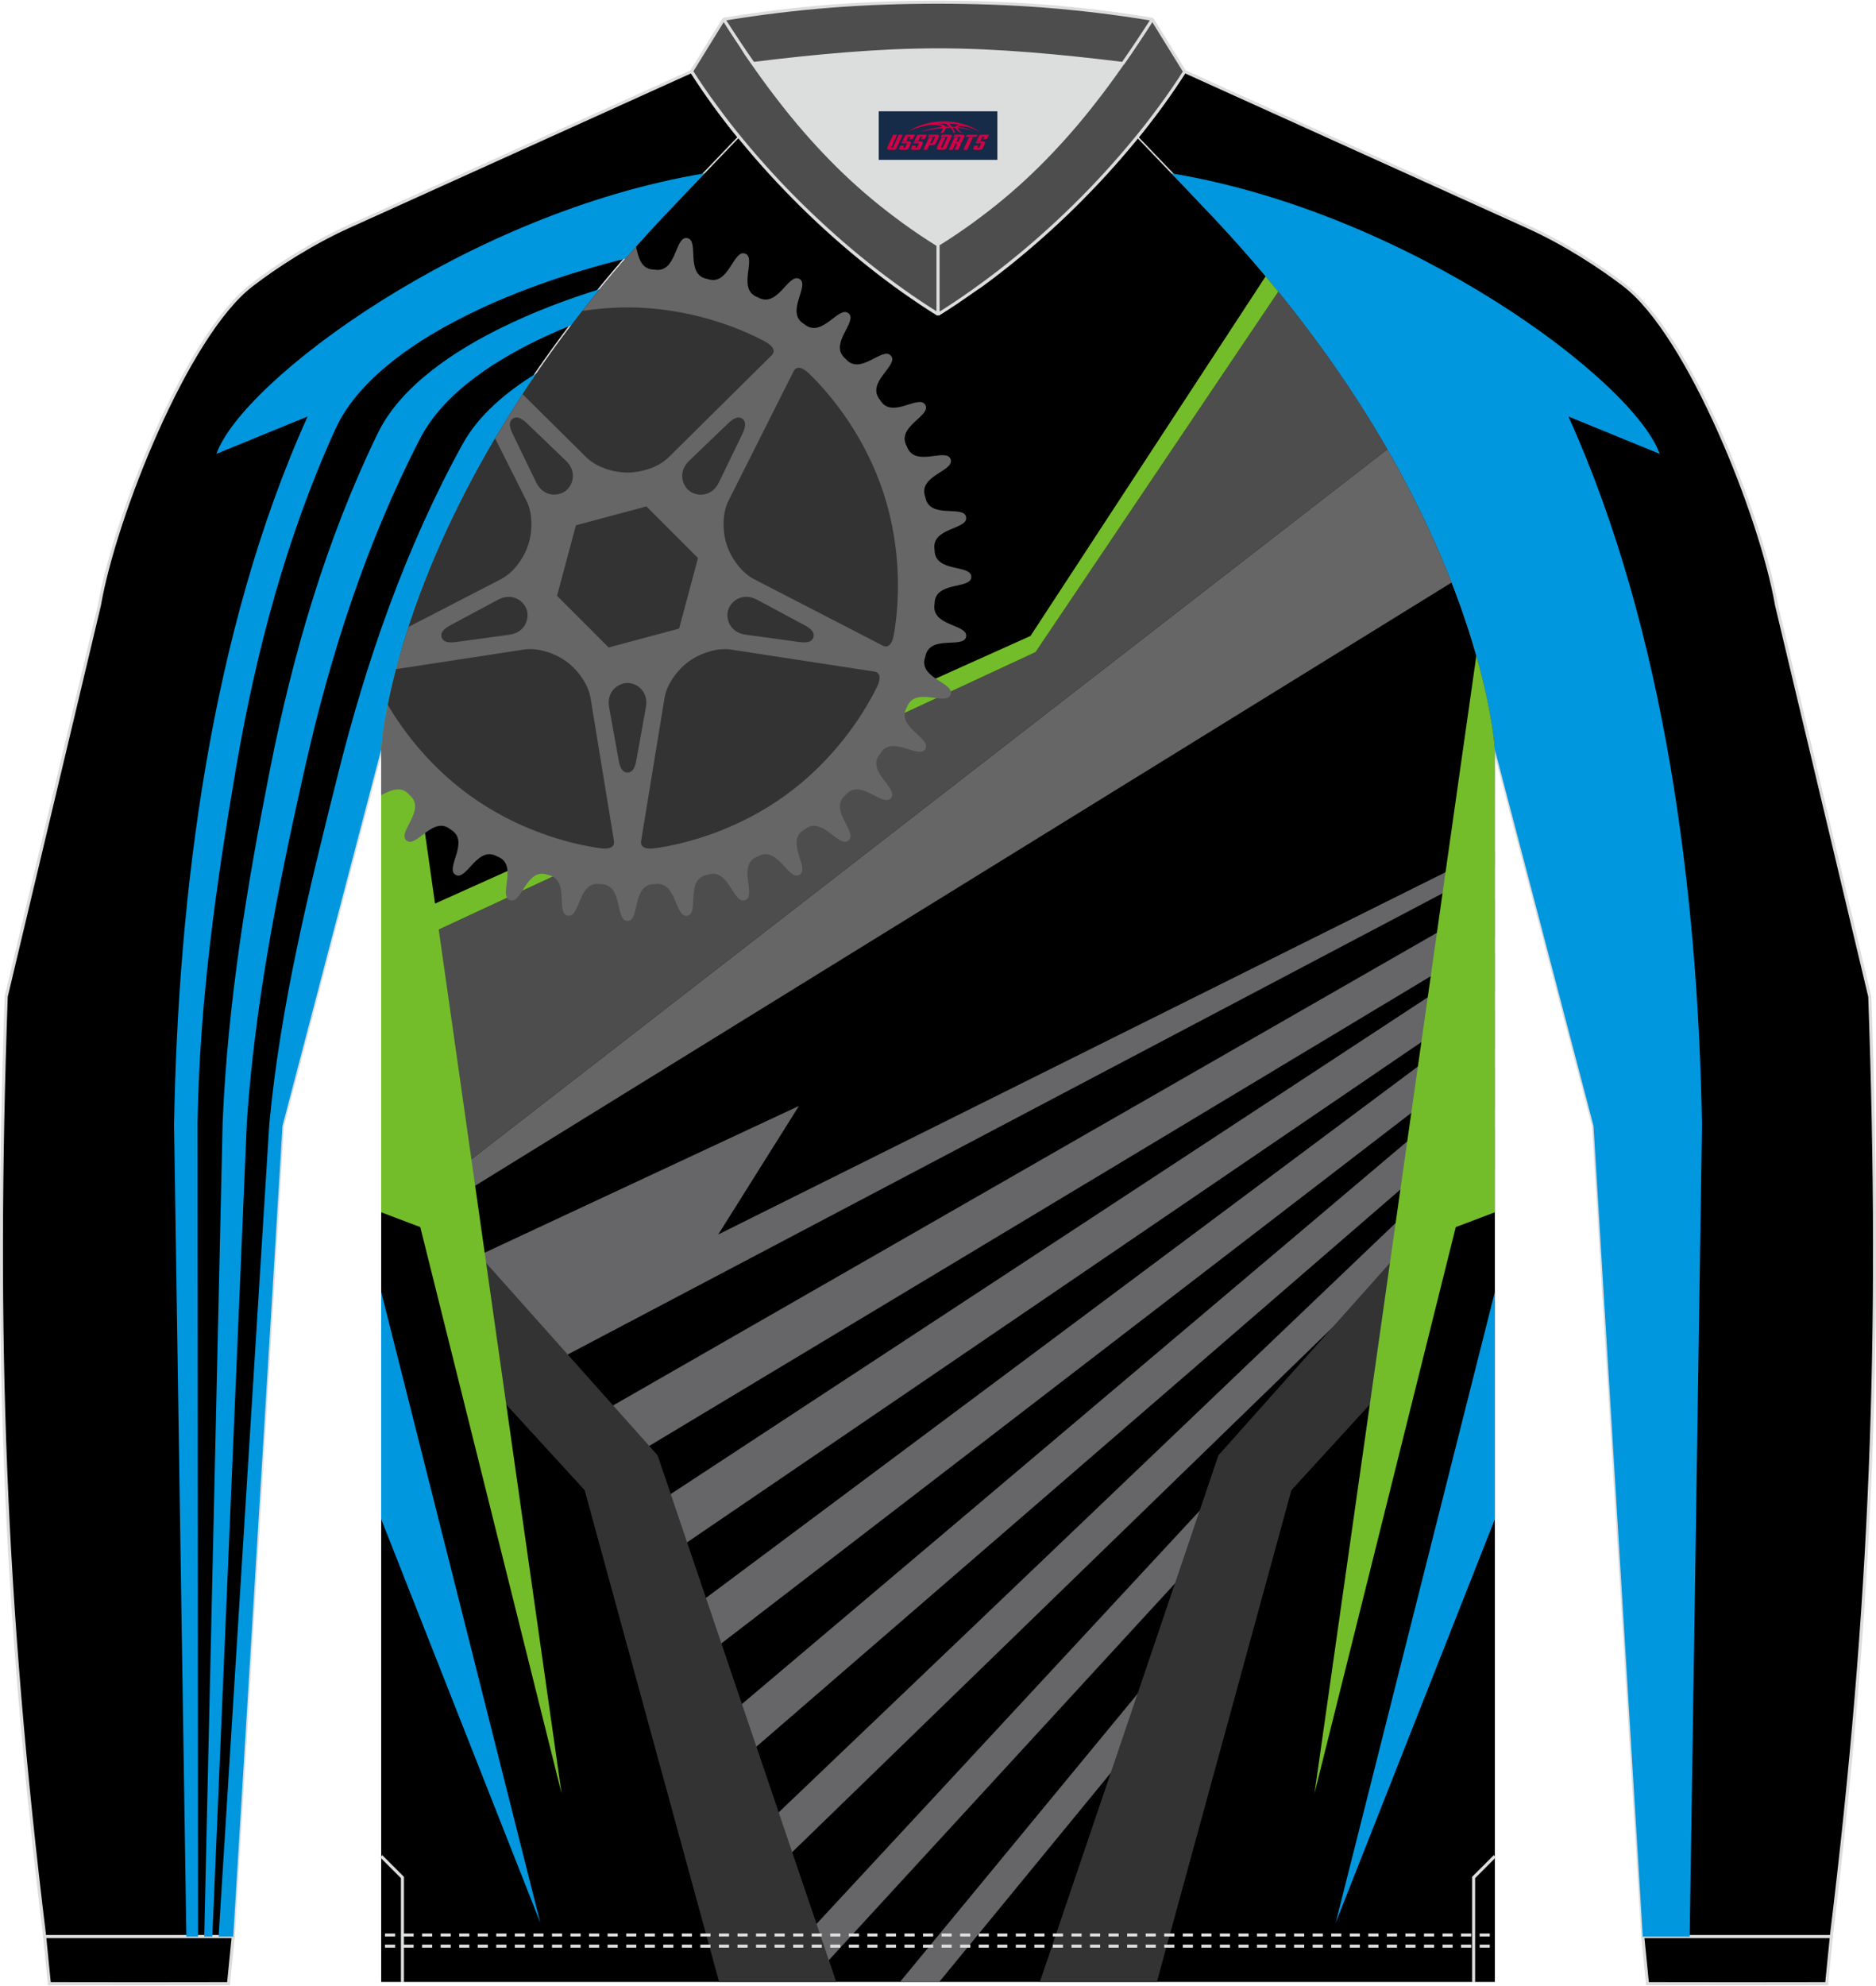 <?xml version="1.0" encoding="utf-8"?>
<!-- Generator: Adobe Illustrator 22.0.0, SVG Export Plug-In . SVG Version: 6.00 Build 0)  -->
<svg xmlns="http://www.w3.org/2000/svg" xmlns:xlink="http://www.w3.org/1999/xlink" version="1.1" id="图层_1" x="0px" y="0px" width="379.5px" height="401.5px" viewBox="0 0 379.5 401.5" enable-background="new 0 0 379.5 401.5" xml:space="preserve">
<g>
	<path fill="#000001" stroke="#DCDDDD" stroke-width="0.617" stroke-miterlimit="22.926" d="M229.95,27.77   c7.01,7.27,13.64,14.23,15.79,16.52c54.03,57.62,56.66,107.31,56.66,107.31l19.95,76.01l9.97,163.93h38.14   c8.23-67.36,10.21-121.42,7.78-190.06l-18.85-79.1c-3.08-17.85-17.7-54.67-30.79-64.71c-4.92-3.78-12.03-8.42-19.65-11.86   l-69.33-31.36C236.76,18.94,233.51,23.41,229.95,27.77z"/>
	<path fill="#000001" stroke="#DCDDDD" stroke-width="0.617" stroke-miterlimit="22.926" d="M149.55,27.77   c-7.01,7.27-13.64,14.23-15.79,16.52c-54.02,57.62-56.65,107.3-56.65,107.3L57.16,227.6l-9.97,163.93H9.04   C0.8,324.17-1.17,270.11,1.26,201.47l18.85-79.1c3.08-17.85,17.7-54.67,30.79-64.71c4.92-3.78,12.03-8.42,19.65-11.86l69.34-31.34   C142.75,18.94,146,23.41,149.55,27.77z"/>
	<path stroke="#DCDDDD" stroke-width="0.617" stroke-miterlimit="22.926" d="M47.18,391.53l-0.95,9.51   c-12.08,0.03-24.17,0.03-36.25,0l-0.94-9.51C21.75,391.53,34.47,391.53,47.18,391.53z"/>
	<path stroke="#DCDDDD" stroke-width="0.617" stroke-miterlimit="22.926" d="M332.32,391.53l0.95,9.51   c12.08,0.03,24.17,0.03,36.25,0l0.95-9.51C357.75,391.53,345.04,391.53,332.32,391.53z"/>
	<path fill="#0097DF" d="M43.78,91.75c5.26-14.81,50.72-48.77,98.8-56.71c-4.09,4.27-7.41,7.76-8.81,9.25   c-2.51,2.68-4.91,5.34-7.21,7.98l0,0c-11.78,2.94-23.55,6.96-34.18,12.51c-9.25,4.82-20.09,12.21-24.54,21.98   c-9.85,21.62-16.06,44.99-20.07,68.36c-4.1,23.88-7.39,47.44-7.81,71.65l0.09,164.77H37.7l-2.49-164.1   c0.81-46.67,7.34-99.64,27.01-143.23L43.78,91.75L43.78,91.75z M121.36,58.44L121.36,58.44c-6.84,2.12-13.53,4.67-19.84,7.77   c-9.36,4.59-20.39,11.7-25.09,21.36c-10.39,21.36-17.18,44.56-21.78,67.82c-4.7,23.77-8.58,47.23-9.61,71.43l-3.73,164.71h1.64   l6.98-164.65c1.64-24.16,6.3-47.39,11.6-71.03c5.18-23.14,12.56-46.16,23.49-67.26c4.94-9.54,16.14-16.37,25.62-20.72   c1.64-0.75,3.3-1.47,4.99-2.15h0.01C117.44,63.31,119.36,60.89,121.36,58.44L121.36,58.44z M108.59,75.43L108.59,75.43   c-6.14,3.74-11.8,8.51-15.04,14.4c-11.45,20.81-19.41,43.65-25.17,66.65c-5.89,23.5-11.66,46.74-13.91,70.85l-10.25,164.2h2.96   l9.97-163.93l19.95-76.01C77.11,151.59,78.86,118.71,108.59,75.43z"/>
	<path fill="#0097DF" d="M335.73,91.75c-5.26-14.81-50.72-48.77-98.8-56.71c4.09,4.27,7.41,7.76,8.81,9.25   c54.03,57.62,56.66,107.31,56.66,107.31l19.95,76.01l9.97,163.93h9.49l2.49-164.1c-0.81-46.67-7.34-99.64-27.01-143.23   L335.73,91.75z"/>
	<path d="M302.4,400.69v-249.1c0,0-2.63-49.69-56.66-107.31c-2.14-2.29-8.78-9.25-15.79-16.52c-11.34,13.92-25.73,26.78-40.2,35.79   c-14.47-9.01-28.86-21.86-40.2-35.79c-7.01,7.27-13.64,14.23-15.79,16.52c-54.02,57.63-56.65,107.31-56.65,107.31v249.1h112.64   L302.4,400.69L302.4,400.69z"/>
	<path fill="#666668" d="M108.06,277.42l194.34-102.4v-2.85l-0.95-0.33l-156.16,77.74l16.33-25.99l-65.66,30.64l12.38,13.75   l-6.2,3.08L108.06,277.42L108.06,277.42z M190,400.69l58.08-70.75l-1.4-7.58l-64.62,78.33h7.69L190,400.69L190,400.69z    M163.62,400.69h-9.33l130.33-140.46c1.95,0.72-3,9.27-1.05,9.99l-112.16,122L163.62,400.69L163.62,400.69z M154.12,380.41   c-2.09-1.55,2.84-9.92,0.75-11.47L302.4,228.09v8.41L161.14,373.59C158.8,375.86,156.46,378.14,154.12,380.41L154.12,380.41z    M150.89,354.96c-2.19-1.86-4.38-3.73-6.56-5.59l158.07-133.6v8.19L150.89,354.96L150.89,354.96z M140.63,336.32   c-2.28-2.18-4.57-4.36-6.85-6.53L302.4,204v8L140.63,336.32L140.63,336.32z M130.37,317.69c-2.38-2.49-4.76-4.98-7.14-7.47   l179.17-117.5v7.84L130.37,317.69L130.37,317.69z M120.12,299.06c-2.48-2.81-4.96-5.61-7.43-8.42L302.4,181.86v7.71L120.12,299.06z   "/>
	<path fill="#666667" d="M93.29,241.47l200.36-123.7c-3.11-7.97-7.32-17.06-13.01-26.94L91.97,237L93.29,241.47z"/>
	<path fill="#4D4D4D" d="M83.72,190.27l125.77-58.43l49.1-72.87c9.11,11.19,16.33,21.92,22.06,31.86L91.97,237L83.72,190.27z"/>
	<path fill="#74BD2A" d="M83.72,190.27l125.77-58.43l49.1-72.87c-0.84-1.03-1.69-2.06-2.56-3.1l-47.57,72.7L82.17,185.3   L83.72,190.27z"/>
	<polygon fill="#333334" points="283.98,252.18 246.47,294.23 210.35,400.69 234.03,400.69 261.24,301.27 278.89,281.99  "/>
	<polygon fill="#0097DF" points="302.4,307.12 270.19,388.76 302.4,261.17  "/>
	<path fill="#74BD2A" d="M302.4,245.09l-7.91,2.99l-28.58,114.5l32.74-230.01c3.38,11.93,3.76,19.02,3.76,19.02v93.5L302.4,245.09   L302.4,245.09z"/>
	<polygon fill="#333334" points="95.52,252.18 133.03,294.23 169.16,400.69 145.47,400.69 118.27,301.27 100.61,281.99  "/>
	<polygon fill="#0097DF" points="77.11,307.12 109.31,388.76 77.11,261.17  "/>
	<path fill="#74BD2A" d="M77.11,245.09l7.91,2.99l28.58,114.5L80.87,132.57c-3.38,11.93-3.76,19.02-3.76,19.02V245.09z"/>
	<path fill="#666666" d="M128.67,49.87c0.47,2.11,0.98,4.64,3.71,4.64c4.59,0.81,4.09-6.83,6.64-6.38c2.55,0.45-0.53,7.45,4.06,8.26   c4.38,1.59,5.21-6.01,7.65-5.12c2.44,0.89-1.81,7.25,2.57,8.84c4.04,2.33,6.18-5.02,8.42-3.72c2.25,1.3-3.05,6.82,0.99,9.15l0,0   c3.57,3,6.95-3.87,8.94-2.2s-4.18,6.19-0.61,9.19l0,0c3,3.57,7.52-2.6,9.19-0.61s-5.2,5.37-2.2,8.94l0,0   c2.33,4.04,7.86-1.25,9.15,0.99c1.3,2.25-6.05,4.39-3.72,8.42l0,0c1.59,4.38,7.96,0.13,8.84,2.57c0.89,2.44-6.72,3.27-5.12,7.65   l0,0c0.81,4.59,7.81,1.51,8.26,4.06s-7.18,2.05-6.38,6.64l0,0c0,4.66,7.43,2.84,7.43,5.44c0,2.59-7.43,0.77-7.43,5.44l0,0   c-0.81,4.59,6.83,4.09,6.38,6.64c-0.45,2.55-7.45-0.53-8.26,4.06c-1.59,4.38,6.01,5.21,5.12,7.65c-0.89,2.44-7.25-1.81-8.84,2.57   c-2.33,4.04,5.02,6.18,3.72,8.42c-1.3,2.25-6.82-3.05-9.15,0.99c-3,3.57,3.87,6.95,2.2,8.94s-6.19-4.18-9.19-0.61   c-3.57,3,2.6,7.52,0.61,9.19s-5.37-5.2-8.94-2.2c-4.04,2.33,1.25,7.86-0.99,9.15c-2.25,1.3-4.39-6.05-8.42-3.72   c-4.38,1.59-0.13,7.96-2.57,8.84c-2.44,0.89-3.27-6.72-7.65-5.12c-4.59,0.81-1.51,7.81-4.06,8.26s-2.05-7.18-6.64-6.38   c-4.66,0-2.84,7.43-5.44,7.43c-2.59,0-0.77-7.43-5.44-7.43c-4.59-0.81-4.09,6.83-6.64,6.38s0.53-7.45-4.06-8.26   c-4.38-1.59-5.21,6.01-7.65,5.12s1.81-7.25-2.57-8.84c-4.04-2.33-6.18,5.02-8.42,3.72c-2.25-1.3,3.05-6.82-0.99-9.15   c-3.57-3-6.95,3.87-8.94,2.2s4.18-6.19,0.61-9.19c-1.69-2.01-3.86-0.93-5.73,0.04v-9.19C77.11,151.59,79.57,105.08,128.67,49.87z"/>
	<g>
		<path fill="#333333" d="M126.94,62.15c11.72,0,21.78,3.68,27.79,6.88c1.68,0.9,2.24,1.94,1.36,2.81l-20.84,20.62    c-2.08,2.06-5.61,3.08-8.32,3.08c-2.7,0-6.23-1.02-8.32-3.08l-12.9-12.77c3.57-5.44,7.57-11.06,12.08-16.82    C120.69,62.42,123.75,62.15,126.94,62.15z"/>
		<path fill="#333333" d="M100.16,88.63l6.35,12.63c1.32,2.62,1.2,6.29,0.36,8.86c-0.83,2.57-2.9,5.61-5.5,6.96l-18.73,9.66    C86.03,116.39,91.46,103.33,100.16,88.63z"/>
		<path fill="#333333" d="M94.91,160.73c-7.72-5.61-13.11-12.53-16.46-18.22c0.42-2.09,0.97-4.51,1.68-7.23l25.87-3.96    c2.9-0.44,6.35,0.81,8.54,2.39c2.19,1.59,4.44,4.49,4.92,7.38l4.74,28.93c0.2,1.22-0.86,1.73-2.75,1.47    C114.69,170.56,104.39,167.62,94.91,160.73z"/>
		<path fill="#333333" d="M178.77,99.8c3.62,11.15,3.23,21.85,2.04,28.56c-0.33,1.88-1.15,2.73-2.25,2.16l-26.06-13.45    c-2.6-1.34-4.67-4.39-5.5-6.96s-0.96-6.24,0.36-8.86l13.18-26.19c0.56-1.1,1.72-0.89,3.09,0.43    C168.54,80.23,175.15,88.65,178.77,99.8z"/>
		<path fill="#333333" d="M158.97,160.73c-9.48,6.89-19.78,9.83-26.53,10.77c-1.89,0.26-2.95-0.25-2.75-1.47l4.74-28.93    c0.47-2.89,2.73-5.79,4.92-7.38c2.18-1.59,5.64-2.84,8.54-2.39l28.98,4.44c1.22,0.19,1.38,1.36,0.55,3.07    C174.43,144.96,168.46,153.84,158.97,160.73z"/>
	</g>
	<polygon fill="#333333" points="130.76,102.38 135.98,107.6 141.2,112.82 139.29,119.95 137.38,127.08 130.25,128.99 123.12,130.9    117.9,125.68 112.68,120.46 114.59,113.33 116.5,106.2 123.63,104.29  "/>
	<path fill="#333333" d="M126.94,156.18c0.88,0,1.47-0.7,1.78-2.43l1.94-10.77c0.57-3.19-1.83-4.9-3.72-4.9   c-1.89,0-4.29,1.71-3.72,4.9l1.94,10.77C125.47,155.47,126.06,156.18,126.94,156.18z"/>
	<path fill="#333333" d="M164.54,128.86c0.27-0.83-0.21-1.62-1.76-2.45l-9.65-5.17c-2.85-1.53-5.22,0.22-5.81,2.02   c-0.58,1.8,0.3,4.61,3.51,5.05l10.84,1.49C163.41,130.04,164.27,129.69,164.54,128.86z"/>
	<path fill="#333333" d="M150.18,84.66c-0.71-0.51-1.6-0.3-2.87,0.92l-7.9,7.58c-2.34,2.24-1.4,5.04,0.13,6.15s4.48,1.14,5.89-1.78   l4.77-9.85C150.95,86.09,150.88,85.17,150.18,84.66z"/>
	<path fill="#333333" d="M103.7,84.66c-0.71,0.51-0.78,1.43-0.01,3.01l4.77,9.85c1.41,2.91,4.36,2.89,5.89,1.78s2.47-3.91,0.13-6.15   l-7.9-7.58C105.31,84.36,104.41,84.15,103.7,84.66z"/>
	<path fill="#333333" d="M89.34,128.86c0.27,0.83,1.12,1.18,2.86,0.95l10.84-1.49c3.21-0.44,4.09-3.25,3.51-5.05   c-0.58-1.8-2.95-3.55-5.81-2.02l-9.65,5.17C89.55,127.24,89.07,128.03,89.34,128.86z"/>
	<g>
		<g>
			<path fill="#DCDDDD" d="M79.93,393.14v0.62h-2.05v-0.62H79.93L79.93,393.14z M83.68,393.14v0.62h-2.05v-0.62H83.68L83.68,393.14z      M87.43,393.14v0.62h-2.05v-0.62H87.43L87.43,393.14z M91.18,393.14v0.62h-2.04v-0.62H91.18L91.18,393.14z M94.94,393.14v0.62     h-2.05v-0.62H94.94L94.94,393.14z M98.69,393.14v0.62h-2.05v-0.62H98.69L98.69,393.14z M102.44,393.14v0.62h-2.05v-0.62H102.44     L102.44,393.14z M106.2,393.14v0.62h-0.35h-1.7v-0.62h1.7H106.2L106.2,393.14z M109.95,393.14v0.62h-2.05v-0.62H109.95     L109.95,393.14z M113.7,393.14v0.62h-0.86h-1.18v-0.62h1.18H113.7L113.7,393.14z M117.46,393.14v0.62h-2.05v-0.62H117.46     L117.46,393.14z M121.21,393.14v0.62h-1.38h-0.67v-0.62h0.67H121.21L121.21,393.14z M124.96,393.14v0.62h-2.05v-0.62H124.96     L124.96,393.14z M128.72,393.14v0.62h-1.89h-0.15v-0.62h0.15H128.72L128.72,393.14z M132.47,393.14v0.62h-2.05v-0.62H132.47     L132.47,393.14z M136.22,393.14v0.62h-2.05v-0.62H136.22L136.22,393.14z M139.98,393.14v0.62h-2.05v-0.62H139.98L139.98,393.14z      M143.73,393.14v0.62h-2.05v-0.62H143.73L143.73,393.14z M147.48,393.14v0.62h-2.05v-0.62H147.48L147.48,393.14z M151.24,393.14     v0.62h-2.05v-0.62H151.24L151.24,393.14z M154.99,393.14v0.62h-0.2h-1.85v-0.62h1.85H154.99L154.99,393.14z M158.74,393.14v0.62     h-2.05v-0.62H158.74L158.74,393.14z M162.5,393.14v0.62h-0.71h-1.34v-0.62h1.34H162.5L162.5,393.14z M166.25,393.14v0.62h-2.05     v-0.62H166.25L166.25,393.14z M170,393.14v0.62h-1.23h-0.82v-0.62h0.82H170L170,393.14z M173.76,393.14v0.62h-2.05v-0.62H173.76     L173.76,393.14z M177.51,393.14v0.62h-1.74h-0.31v-0.62h0.31H177.51L177.51,393.14z M181.26,393.14v0.62h-2.05v-0.62H181.26     L181.26,393.14z M185.02,393.14v0.62h-2.05v-0.62H185.02L185.02,393.14z M188.77,393.14v0.62h-2.05v-0.62H188.77L188.77,393.14z      M192.52,393.14v0.62h-2.05v-0.62H192.52L192.52,393.14z M196.28,393.14v0.62h-2.05v-0.62H196.28L196.28,393.14z M200.03,393.14     v0.62h-2.05v-0.62H200.03L200.03,393.14z M203.78,393.14v0.62h-0.04h-2v-0.62h2H203.78L203.78,393.14z M207.54,393.14v0.62h-2.05     v-0.62H207.54L207.54,393.14z M211.29,393.14v0.62h-0.56h-1.49v-0.62h1.49H211.29L211.29,393.14z M215.04,393.14v0.62h-2.05     v-0.62H215.04L215.04,393.14z M218.8,393.14v0.62h-1.07h-0.97v-0.62h0.97H218.8L218.8,393.14z M222.55,393.14v0.62h-2.05v-0.62     H222.55L222.55,393.14z M226.3,393.14v0.62h-1.59h-0.46v-0.62h0.46H226.3L226.3,393.14z M230.06,393.14v0.62h-2.05v-0.62H230.06     L230.06,393.14z M233.81,393.14v0.62h-2.05v-0.62H233.81L233.81,393.14z M237.56,393.14v0.62h-2.05v-0.62H237.56L237.56,393.14z      M241.32,393.14v0.62h-2.05v-0.62H241.32L241.32,393.14z M245.07,393.14v0.62h-2.05v-0.62H245.07L245.07,393.14z M248.82,393.14     v0.62h-2.05v-0.62H248.82L248.82,393.14z M252.58,393.14v0.62h-2.05v-0.62H252.58L252.58,393.14z M256.33,393.14v0.62h-2.05     v-0.62H256.33L256.33,393.14z M260.08,393.14v0.62h-0.41h-1.64v-0.62h1.64H260.08L260.08,393.14z M263.83,393.14v0.62h-2.05     v-0.62H263.83L263.83,393.14z M267.59,393.14v0.62h-0.92h-1.13v-0.62h1.13H267.59L267.59,393.14z M271.34,393.14v0.62h-2.05     v-0.62H271.34L271.34,393.14z M275.09,393.14v0.62h-1.43h-0.61v-0.62h0.61H275.09L275.09,393.14z M278.85,393.14v0.62h-2.05     v-0.62H278.85L278.85,393.14z M282.6,393.14v0.62h-1.95h-0.1v-0.62h0.1H282.6L282.6,393.14z M286.35,393.14v0.62h-2.05v-0.62     H286.35L286.35,393.14z M290.11,393.14v0.62h-2.05v-0.62H290.11L290.11,393.14z M293.86,393.14v0.62h-2.05v-0.62H293.86     L293.86,393.14z M297.61,393.14v0.62h-2.05v-0.62H297.61L297.61,393.14z M301.37,393.14v0.62h-2.05v-0.62H301.37z"/>
		</g>
		<g>
			<path fill="#DCDDDD" d="M79.93,390.89v0.62h-2.05v-0.62H79.93L79.93,390.89z M83.68,390.89v0.62h-2.05v-0.62H83.68L83.68,390.89z      M87.43,390.89v0.62h-2.05v-0.62H87.43L87.43,390.89z M91.18,390.89v0.62h-2.04v-0.62H91.18L91.18,390.89z M94.94,390.89v0.62     h-2.05v-0.62H94.94L94.94,390.89z M98.69,390.89v0.62h-2.05v-0.62H98.69L98.69,390.89z M102.44,390.89v0.62h-2.05v-0.62H102.44     L102.44,390.89z M106.2,390.89v0.62h-0.35h-1.7v-0.62h1.7H106.2L106.2,390.89z M109.95,390.89v0.62h-2.05v-0.62H109.95     L109.95,390.89z M113.7,390.89v0.62h-0.86h-1.18v-0.62h1.18H113.7L113.7,390.89z M117.46,390.89v0.62h-2.05v-0.62H117.46     L117.46,390.89z M121.21,390.89v0.62h-1.38h-0.67v-0.62h0.67H121.21L121.21,390.89z M124.96,390.89v0.62h-2.05v-0.62H124.96     L124.96,390.89z M128.72,390.89v0.62h-1.89h-0.15v-0.62h0.15H128.72L128.72,390.89z M132.47,390.89v0.62h-2.05v-0.62H132.47     L132.47,390.89z M136.22,390.89v0.62h-2.05v-0.62H136.22L136.22,390.89z M139.98,390.89v0.62h-2.05v-0.62H139.98L139.98,390.89z      M143.73,390.89v0.62h-2.05v-0.62H143.73L143.73,390.89z M147.48,390.89v0.62h-2.05v-0.62H147.48L147.48,390.89z M151.24,390.89     v0.62h-2.05v-0.62H151.24L151.24,390.89z M154.99,390.89v0.62h-0.2h-1.85v-0.62h1.85H154.99L154.99,390.89z M158.74,390.89v0.62     h-2.05v-0.62H158.74L158.74,390.89z M162.5,390.89v0.62h-0.71h-1.34v-0.62h1.34H162.5L162.5,390.89z M166.25,390.89v0.62h-2.05     v-0.62H166.25L166.25,390.89z M170,390.89v0.62h-1.23h-0.82v-0.62h0.82H170L170,390.89z M173.76,390.89v0.62h-2.05v-0.62H173.76     L173.76,390.89z M177.51,390.89v0.62h-1.74h-0.31v-0.62h0.31H177.51L177.51,390.89z M181.26,390.89v0.62h-2.05v-0.62H181.26     L181.26,390.89z M185.02,390.89v0.62h-2.05v-0.62H185.02L185.02,390.89z M188.77,390.89v0.62h-2.05v-0.62H188.77L188.77,390.89z      M192.52,390.89v0.62h-2.05v-0.62H192.52L192.52,390.89z M196.28,390.89v0.62h-2.05v-0.62H196.28L196.28,390.89z M200.03,390.89     v0.62h-2.05v-0.62H200.03L200.03,390.89z M203.78,390.89v0.62h-0.04h-2v-0.62h2H203.78L203.78,390.89z M207.54,390.89v0.62h-2.05     v-0.62H207.54L207.54,390.89z M211.29,390.89v0.62h-0.56h-1.49v-0.62h1.49H211.29L211.29,390.89z M215.04,390.89v0.62h-2.05     v-0.62H215.04L215.04,390.89z M218.8,390.89v0.62h-1.07h-0.97v-0.62h0.97H218.8L218.8,390.89z M222.55,390.89v0.62h-2.05v-0.62     H222.55L222.55,390.89z M226.3,390.89v0.62h-1.59h-0.46v-0.62h0.46H226.3L226.3,390.89z M230.06,390.89v0.62h-2.05v-0.62H230.06     L230.06,390.89z M233.81,390.89v0.62h-2.05v-0.62H233.81L233.81,390.89z M237.56,390.89v0.62h-2.05v-0.62H237.56L237.56,390.89z      M241.32,390.89v0.62h-2.05v-0.62H241.32L241.32,390.89z M245.07,390.89v0.62h-2.05v-0.62H245.07L245.07,390.89z M248.82,390.89     v0.62h-2.05v-0.62H248.82L248.82,390.89z M252.58,390.89v0.62h-2.05v-0.62H252.58L252.58,390.89z M256.33,390.89v0.62h-2.05     v-0.62H256.33L256.33,390.89z M260.08,390.89v0.62h-0.41h-1.64v-0.62h1.64H260.08L260.08,390.89z M263.83,390.89v0.62h-2.05     v-0.62H263.83L263.83,390.89z M267.59,390.89v0.62h-0.92h-1.13v-0.62h1.13H267.59L267.59,390.89z M271.34,390.89v0.62h-2.05     v-0.62H271.34L271.34,390.89z M275.09,390.89v0.62h-1.43h-0.61v-0.62h0.61H275.09L275.09,390.89z M278.85,390.89v0.62h-2.05     v-0.62H278.85L278.85,390.89z M282.6,390.89v0.62h-1.95h-0.1v-0.62h0.1H282.6L282.6,390.89z M286.35,390.89v0.62h-2.05v-0.62     H286.35L286.35,390.89z M290.11,390.89v0.62h-2.05v-0.62H290.11L290.11,390.89z M293.86,390.89v0.62h-2.05v-0.62H293.86     L293.86,390.89z M297.61,390.89v0.62h-2.05v-0.62H297.61L297.61,390.89z M301.37,390.89v0.62h-2.05v-0.62H301.37z"/>
		</g>
	</g>
	<polyline fill="none" stroke="#DCDDDD" stroke-width="0.617" stroke-miterlimit="22.926" points="81.41,400.74 81.41,379.57    77.11,375.27  "/>
	<polyline fill="none" stroke="#DCDDDD" stroke-width="0.617" stroke-miterlimit="22.926" points="298.1,400.74 298.1,379.57    302.4,375.27  "/>
	<path fill="#DCDDDD" stroke="#DCDDDD" stroke-width="0.617" stroke-miterlimit="22.926" d="M189.75,49.48   c15.89-9.89,27.13-21.97,37.39-36.65c-12.7-1.56-25.43-2.75-37.39-2.75c-11.97,0-24.7,1.19-37.39,2.75   C162.63,27.51,173.86,39.59,189.75,49.48z"/>
	<g>
		<path fill="#4D4D4D" d="M146.4,3.89l-6.52,10.57c12,18.8,30.86,37.28,49.87,49.1V49.48C170.75,37.65,158.4,22.69,146.4,3.89z"/>
		<path fill="#DCDDDD" d="M139.62,14.29l6.52-10.57l0.53,0.32l-6.52,10.57h-0.52L139.62,14.29L139.62,14.29z M189.45,63.56h0.62    l-0.47,0.26l-1.79-1.13l-1.78-1.17l-1.78-1.21l-1.78-1.24l-1.77-1.27l-1.76-1.31l-1.75-1.34l-1.74-1.37l-1.73-1.4L172,50.95    l-1.71-1.46l-1.69-1.48l-1.68-1.51l-1.66-1.53l-1.64-1.55L162,41.84l-1.6-1.6l-1.58-1.62l-1.56-1.63l-1.53-1.65l-1.51-1.67    l-1.48-1.68l-1.45-1.7l-1.43-1.71l-1.39-1.72l-1.36-1.73l-1.33-1.74l-1.3-1.75l-1.26-1.75L142,18.13l-1.19-1.76l-1.15-1.77    l0.52-0.33l1.14,1.76l1.18,1.75l1.22,1.75l1.26,1.74l1.29,1.74l1.32,1.73l1.36,1.72l1.39,1.71l1.42,1.7l1.45,1.69l1.48,1.68    l1.5,1.66l1.53,1.65l1.55,1.63l1.58,1.61l1.6,1.59l1.62,1.57l1.64,1.55l1.66,1.53l1.67,1.5l1.69,1.48l1.7,1.45l1.72,1.42l1.73,1.4    l1.74,1.37l1.75,1.33l1.76,1.3l1.76,1.27l1.77,1.24l1.77,1.2l1.78,1.16l1.78,1.13L189.45,63.56L189.45,63.56z M190.06,49.48v14.08    h-0.62V49.48l0.47-0.26L190.06,49.48L190.06,49.48z M146.67,4.05l-0.53-0.32h0.52l1.12,1.75l1.13,1.73l1.13,1.7l1.14,1.68    l1.14,1.66l1.15,1.64l1.16,1.62l1.17,1.59l1.18,1.57l1.19,1.55l1.21,1.53l1.22,1.51l1.24,1.49l1.25,1.47l1.27,1.45l1.29,1.43    l1.31,1.41l1.33,1.39l1.36,1.37l1.38,1.34l1.41,1.33l1.43,1.31l1.46,1.29l1.49,1.27l1.52,1.25l1.55,1.23l1.58,1.21l1.61,1.19    l1.65,1.17l1.68,1.15l1.72,1.13l1.76,1.12l-0.33,0.52l-1.77-1.12l-1.73-1.14l-1.69-1.16l-1.66-1.18l-1.62-1.2l-1.59-1.21    l-1.56-1.23l-1.53-1.25l-1.5-1.27l-1.47-1.29L172,36.42l-1.41-1.33l-1.39-1.35l-1.36-1.37l-1.34-1.39l-1.32-1.41l-1.3-1.43    l-1.28-1.45l-1.26-1.47l-1.24-1.49l-1.23-1.52l-1.21-1.54l-1.2-1.56l-1.19-1.58l-1.17-1.6l-1.16-1.62l-1.16-1.64l-1.15-1.66    l-1.09-1.76l-1.14-1.71l-1.13-1.73l-1.13-1.76H146.67z"/>
	</g>
	<g>
		<path fill="#4D4D4D" d="M233.1,3.89l6.52,10.57c-12,18.8-30.86,37.28-49.87,49.1V49.48C208.76,37.65,221.11,22.69,233.1,3.89z"/>
		<path fill="#DCDDDD" d="M239.89,14.29v0.33h-0.52l-6.53-10.57l0.53-0.32L239.89,14.29L239.89,14.29z M190.06,63.56l-0.47-0.26    l1.78-1.13l1.77-1.16l1.77-1.2l1.77-1.24l1.76-1.27l1.76-1.3l1.75-1.33l1.74-1.37l1.73-1.4l1.72-1.42l1.7-1.45l1.69-1.48l1.67-1.5    l1.66-1.53l1.64-1.55l1.62-1.57l1.6-1.59l1.58-1.61l1.55-1.63l1.53-1.65l1.5-1.66l1.48-1.68l1.45-1.69l1.42-1.7l1.39-1.71    l1.36-1.72l1.32-1.73l1.29-1.74l1.26-1.74l1.22-1.75l1.18-1.75l1.14-1.76l0.52,0.33l-1.15,1.77l-1.19,1.76l-1.22,1.76l-1.26,1.75    l-1.3,1.75l-1.33,1.74l-1.36,1.73l-1.39,1.72l-1.43,1.71l-1.45,1.7l-1.48,1.68l-1.51,1.67l-1.53,1.65l-1.56,1.63l-1.58,1.62    l-1.6,1.6l-1.62,1.58l-1.64,1.55l-1.66,1.53l-1.68,1.51l-1.69,1.48l-1.71,1.46l-1.72,1.43l-1.73,1.4l-1.74,1.37l-1.75,1.34    l-1.76,1.31l-1.83,1.25l-1.77,1.24l-1.78,1.21l-1.78,1.17l-1.79,1.13l-0.47-0.26L190.06,63.56L190.06,63.56z M189.45,49.48    l0.15-0.26l0.47,0.26v14.08h-0.62V49.48L189.45,49.48z M232.84,4.05h0.52l-1.13,1.75l-1.13,1.73l-1.14,1.71l-1.14,1.69l-1.15,1.66    l-1.16,1.64l-1.16,1.62l-1.17,1.6l-1.19,1.58l-1.2,1.56l-1.21,1.54l-1.23,1.52l-1.24,1.49l-1.26,1.47l-1.28,1.45l-1.3,1.43    l-1.32,1.41l-1.34,1.39l-1.36,1.37l-1.39,1.35l-1.41,1.33l-1.44,1.31l-1.47,1.29l-1.5,1.27l-1.53,1.25l-1.56,1.23l-1.59,1.21    l-1.62,1.2l-1.66,1.18l-1.69,1.16l-1.73,1.14l-1.77,1.12l-0.33-0.52l1.76-1.12l1.72-1.13l1.68-1.15l1.65-1.17l1.61-1.19l1.58-1.21    l1.55-1.23l1.52-1.25l1.49-1.27l1.46-1.29l1.43-1.31l1.41-1.33l1.38-1.34l1.36-1.37l1.33-1.39l1.31-1.41l1.29-1.43l1.27-1.45    l1.25-1.47l1.24-1.49l1.22-1.51l1.21-1.53l1.19-1.55l1.18-1.57l1.17-1.59l1.16-1.62l1.15-1.64l1.14-1.66l1.14-1.68l1.13-1.7    l1.13-1.73l1.12-1.75h0.52L232.84,4.05z"/>
	</g>
	<path fill="#4D4D4D" stroke="#DCDDDD" stroke-width="0.617" stroke-linejoin="bevel" stroke-miterlimit="22.926" d="   M227.15,12.83c2.01-2.88,3.99-5.86,5.96-8.94c-15.12-2.5-28.9-3.45-43.35-3.45s-28.23,0.95-43.35,3.45   c1.97,3.08,3.94,6.06,5.96,8.94c12.7-1.56,25.43-2.75,37.39-2.75S214.45,11.27,227.15,12.83z"/>
	
</g>
<g id="tag_logo">
	<rect y="22.5" fill="#162B48" width="24" height="9.818" x="177.76"/>
	<g>
		<path fill="#D30044" d="M193.72,25.69l0.005-0.011c0.131-0.311,1.085-0.262,2.351,0.071c0.715,0.24,1.44,0.54,2.193,0.9    c-0.218-0.147-0.447-0.289-0.682-0.42l0.011,0.005l-0.011-0.005c-1.478-0.845-3.218-1.418-5.1-1.62    c-1.282-0.115-1.658-0.082-2.411-0.055c-2.449,0.142-4.68,0.905-6.458,2.095c1.26-0.638,2.722-1.075,4.195-1.336    c1.467-0.18,2.476-0.033,2.771,0.344c-1.691,0.175-3.469,0.633-4.555,1.075c1.156-0.338,2.967-0.665,4.647-0.813    c0.016,0.251-0.115,0.567-0.415,0.96h0.475c0.376-0.382,0.584-0.725,0.595-1.004c0.333-0.022,0.66-0.033,0.971-0.033    C192.55,26.13,192.76,26.48,192.96,26.87h0.262c-0.125-0.344-0.295-0.687-0.518-1.036c0.207,0,0.393,0.005,0.567,0.011    c0.104,0.267,0.496,0.66,1.058,1.025h0.245c-0.442-0.365-0.753-0.753-0.835-1.004c1.047,0.065,1.696,0.224,2.885,0.513    C195.54,25.95,194.8,25.78,193.72,25.69z M191.28,25.6c-0.164-0.295-0.655-0.485-1.402-0.551    c0.464-0.033,0.922-0.055,1.364-0.055c0.311,0.147,0.589,0.344,0.84,0.589C191.82,25.58,191.55,25.59,191.28,25.6z M193.26,25.65c-0.224-0.016-0.458-0.027-0.715-0.044c-0.147-0.202-0.311-0.398-0.502-0.6c0.082,0,0.164,0.005,0.24,0.011    c0.72,0.033,1.429,0.125,2.138,0.273C193.75,25.25,193.37,25.41,193.26,25.65z"/>
		<path fill="#D30044" d="M180.68,27.23L179.51,29.78C179.33,30.15,179.6,30.29,180.08,30.29l0.873,0.005    c0.115,0,0.251-0.049,0.327-0.175l1.342-2.891H181.84L180.62,29.86H180.45c-0.147,0-0.185-0.033-0.147-0.125l1.156-2.504H180.68L180.68,27.23z M182.54,28.58h1.271c0.36,0,0.584,0.125,0.442,0.425L183.78,30.04C183.68,30.26,183.41,30.29,183.18,30.29H182.26c-0.267,0-0.442-0.136-0.349-0.333l0.235-0.513h0.742L182.71,29.82C182.69,29.87,182.73,29.88,182.79,29.88h0.18    c0.082,0,0.125-0.016,0.147-0.071l0.376-0.813c0.011-0.022,0.011-0.044-0.055-0.044H182.37L182.54,28.58L182.54,28.58z M183.36,28.51h-0.78l0.475-1.025c0.098-0.218,0.338-0.256,0.578-0.256H185.08L184.69,28.07L183.91,28.19l0.262-0.562H183.88c-0.082,0-0.12,0.016-0.147,0.071L183.36,28.51L183.36,28.51z M184.95,28.58L184.78,28.95h1.069c0.06,0,0.06,0.016,0.049,0.044    L185.52,29.81C185.5,29.86,185.46,29.88,185.38,29.88H185.2c-0.055,0-0.104-0.011-0.082-0.06l0.175-0.376H184.55L184.32,29.96C184.22,30.15,184.4,30.29,184.67,30.29h0.916c0.24,0,0.502-0.033,0.605-0.251l0.475-1.031c0.142-0.3-0.082-0.425-0.442-0.425H184.95L184.95,28.58z M185.76,28.51l0.371-0.818c0.022-0.055,0.06-0.071,0.147-0.071h0.295L186.31,28.18l0.791-0.115l0.387-0.845H186.04c-0.24,0-0.48,0.038-0.578,0.256L184.99,28.51L185.76,28.51L185.76,28.51z M188.16,28.97h0.278c0.087,0,0.153-0.022,0.202-0.115    l0.496-1.075c0.033-0.076-0.011-0.12-0.125-0.12H187.61l0.431-0.431h1.522c0.355,0,0.485,0.153,0.393,0.355l-0.676,1.445    c-0.06,0.125-0.175,0.333-0.644,0.327l-0.649-0.005L187.55,30.29H186.77l1.178-2.558h0.785L188.16,28.97L188.16,28.97z     M190.75,29.78c-0.022,0.049-0.06,0.076-0.142,0.076h-0.191c-0.082,0-0.109-0.027-0.082-0.076l0.944-2.051h-0.785l-0.987,2.138    c-0.125,0.273,0.115,0.415,0.453,0.415h0.72c0.327,0,0.649-0.071,0.769-0.322l1.085-2.384c0.093-0.202-0.06-0.355-0.415-0.355    h-1.533l-0.431,0.431h1.38c0.115,0,0.164,0.033,0.131,0.104L190.75,29.78L190.75,29.78z M193.47,28.65h0.278    c0.087,0,0.158-0.022,0.202-0.115l0.344-0.753c0.033-0.076-0.011-0.12-0.125-0.12h-1.402l0.425-0.431h1.527    c0.355,0,0.485,0.153,0.393,0.355l-0.529,1.124c-0.044,0.093-0.147,0.18-0.393,0.18c0.224,0.011,0.256,0.158,0.175,0.327    l-0.496,1.075h-0.785l0.54-1.167c0.022-0.055-0.005-0.087-0.104-0.087h-0.235L192.7,30.29h-0.785l1.178-2.558h0.785L193.47,28.65L193.47,28.65z M196.04,27.74L194.86,30.29h0.785l1.184-2.558H196.04L196.04,27.74z M197.55,27.67l0.202-0.431h-2.1l-0.295,0.431    H197.55L197.55,27.67z M197.53,28.58h1.271c0.36,0,0.584,0.125,0.442,0.425l-0.475,1.031c-0.104,0.218-0.371,0.251-0.605,0.251    h-0.916c-0.267,0-0.442-0.136-0.349-0.333l0.235-0.513h0.742L197.7,29.82c-0.022,0.049,0.022,0.06,0.082,0.06h0.18    c0.082,0,0.125-0.016,0.147-0.071l0.376-0.813c0.011-0.022,0.011-0.044-0.049-0.044h-1.069L197.53,28.58L197.53,28.58z     M198.34,28.51H197.56l0.475-1.025c0.098-0.218,0.338-0.256,0.578-0.256h1.451l-0.387,0.845l-0.791,0.115l0.262-0.562h-0.295    c-0.082,0-0.12,0.016-0.147,0.071L198.34,28.51z"/>
	</g>
</g>
</svg>